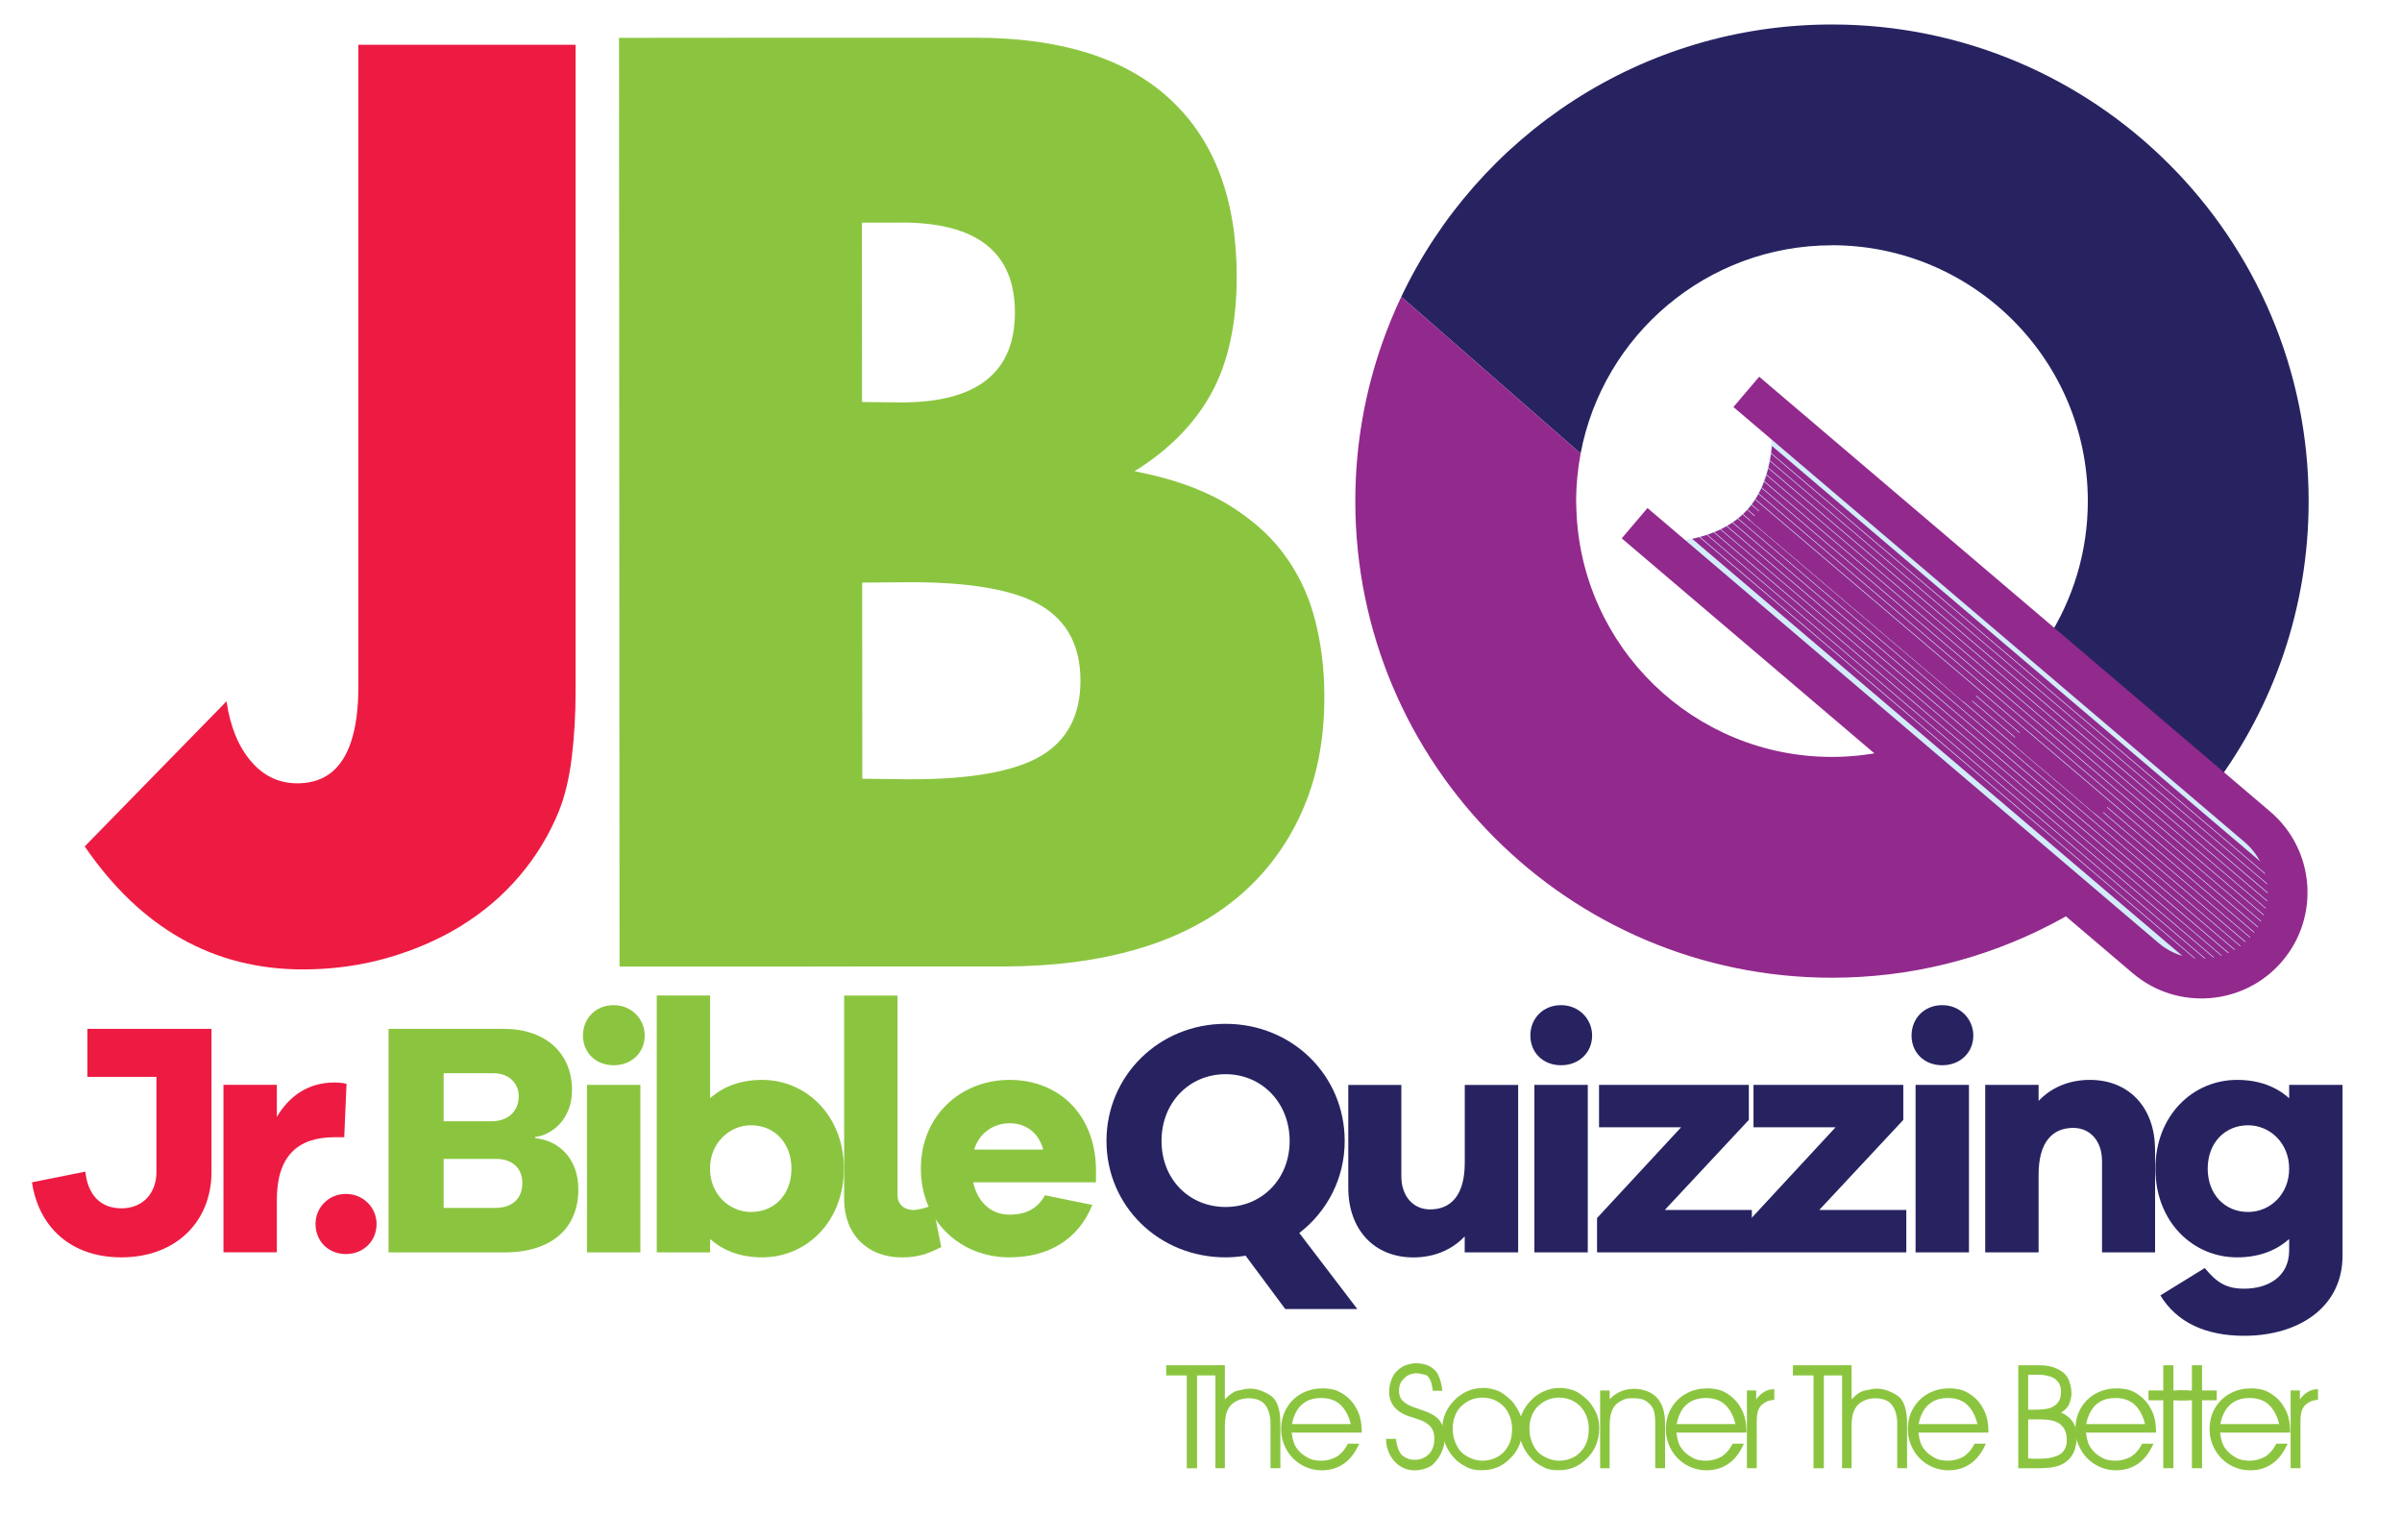 <svg xmlns="http://www.w3.org/2000/svg" xmlns:xlink="http://www.w3.org/1999/xlink" id="Layer_1" data-name="Layer 1" viewBox="0 0 375.69 240.91"><defs><style>      .cls-1 {        fill: #29a9e1;        opacity: .21;      }      .cls-1, .cls-2, .cls-3, .cls-4, .cls-5, .cls-6 {        stroke-width: 0px;      }      .cls-7 {        clip-path: url(#clippath);      }      .cls-2, .cls-8 {        fill: none;      }      .cls-8 {        stroke: #92298d;        stroke-miterlimit: 10;        stroke-width: .92px;      }      .cls-3 {        fill: #272361;      }      .cls-4 {        fill: #92298d;      }      .cls-5 {        fill: #8bc540;      }      .cls-6 {        fill: #ed1b42;      }    </style><clipPath id="clippath"><path class="cls-2" d="M339.67,152.67l-79.77-67.89s8.83.33,13.65-5.32c4.81-5.66,3.58-14.92,3.58-14.92l79.77,67.89-2.7,15.67-14.53,4.57Z"></path></clipPath></defs><path class="cls-2" d="M246.55,79.8c.75,21.44,18.36,38.6,39.98,38.6,1.33,0,2.65-.07,3.94-.2"></path><path class="cls-3" d="M286.53,38.36c22.1,0,40.02,17.92,40.02,40.02,0,8-2.35,15.44-6.39,21.69l26.15,22.87c9.28-12.43,14.78-27.85,14.78-44.55,0-41.18-33.38-74.56-74.56-74.56-29.73,0-55.4,17.41-67.36,42.59l28.05,24.52c3.49-18.54,19.76-32.57,39.32-32.57Z"></path><path class="cls-4" d="M298.96,116.42c-2.71.89-5.55,1.49-8.48,1.78-1.3.13-2.61.2-3.94.2-21.63,0-39.23-17.16-39.98-38.6-.02-.47-.04-.94-.04-1.42,0-2.54.25-5.03.7-7.44l-28.05-24.52c-1.07,2.25-2.03,4.57-2.87,6.93-2.79,7.83-4.32,16.25-4.32,25.03,0,41.18,33.38,74.56,74.56,74.56,12.32,0,23.93-3.01,34.17-8.3,2.16-1.12,4.26-2.33,6.3-3.65"></path><path class="cls-6" d="M56.05,7v100.45c0,3.52-.4,6.4-1.18,8.69-1.31,3.86-3.73,5.98-7.25,6.33-.36.04-.72.06-1.1.06-2.89,0-5.32-1.15-7.28-3.47-1.97-2.31-3.24-5.43-3.81-9.36l-22.18,22.7c8.78,12.82,20.16,19.24,34.14,19.24,4.62,0,9.04-.61,13.26-1.82,1.04-.3,2.05-.63,3.04-.98,3.04-1.09,5.87-2.43,8.49-4.05.04-.02.07-.05.11-.08,3.42-2.12,6.42-4.69,8.99-7.72,2.6-3.06,4.65-6.44,6.15-10.14.92-2.31,1.59-5.08,1.99-8.32.4-3.23.61-6.76.61-10.57V7h-33.97Z"></path><path class="cls-5" d="M205.59,96.63c-1.03-3.85-2.73-7.32-5.11-10.4-1.61-2.08-3.56-3.92-5.81-5.56-1.08-.79-2.21-1.55-3.44-2.24-3.72-2.08-8.22-3.63-13.5-4.66-.1-.02-.19-.04-.28-.06,5.39-3.34,9.4-7.42,12.04-12.24,2.63-4.82,3.94-10.89,3.94-18.21,0-12.07-3.48-21.32-10.42-27.74-6.94-6.42-17.09-9.62-30.45-9.62h-17.75s0,0,0,0h-13.3s-24.69.02-24.69.02l.08,145.28h24.69s13.3-.02,13.3-.02h22.18c7.71-.02,14.64-.92,20.81-2.72,6.16-1.8,11.4-4.5,15.7-8.1,4.3-3.6,7.64-8.03,10.01-13.3,2.37-5.27,3.56-11.3,3.55-18.11,0-4.37-.52-8.48-1.55-12.33ZM141.01,34.81c11.82,0,17.73,4.68,17.73,14.06,0,9.38-5.9,14.07-17.72,14.08l-6.19-.07-.02-28.06h6.19ZM162.83,118.23c-4.11,2.44-10.92,3.67-20.42,3.67l-7.54-.09-.02-30.68,7.54-.06c9.5,0,16.31,1.21,20.43,3.65,4.11,2.44,6.17,6.36,6.17,11.75s-2.05,9.32-6.16,11.76Z"></path><g><path class="cls-6" d="M33.08,183.32c0,7.83-5.64,13.36-14.09,13.36-7.93,0-12.94-4.75-13.99-11.74l8.35-1.67c.36,3.55,2.3,5.74,5.64,5.74s5.48-2.35,5.48-5.69v-14.87h-10.8v-7.51h19.41v22.39Z"></path><path class="cls-6" d="M54.2,169.54l-.36,8.35h-1.52c-5.84,0-9.02,3.03-9.02,9.81v8.19h-8.35v-26.2h8.35v5.01c1.88-3.13,4.75-5.37,9.02-5.37.73,0,1.25.05,1.88.21Z"></path><path class="cls-6" d="M58.9,191.46c0,2.66-2.03,4.7-4.8,4.7s-4.75-2.04-4.75-4.7c0-2.51,1.98-4.7,4.75-4.7s4.8,2.19,4.8,4.7Z"></path></g><g><path class="cls-5" d="M83.73,178.05c3.24.26,6.73,2.77,6.73,8.04,0,5.79-3.91,9.81-11.53,9.81h-18.16v-34.96h18.11c6.42,0,10.59,3.81,10.59,9.55,0,4.8-3.39,7.1-5.74,7.35v.21ZM69.38,175.39h7.52c2.56,0,4.23-1.56,4.23-3.91,0-2.19-1.72-3.6-3.91-3.6h-7.83v7.52ZM77.42,188.95c2.77,0,4.28-1.51,4.28-3.91s-1.67-3.76-4.12-3.76h-8.19v7.67h8.04Z"></path><path class="cls-5" d="M100.84,161.98c0,2.66-2.04,4.65-4.86,4.65s-4.8-1.98-4.8-4.65,1.98-4.75,4.8-4.75,4.86,2.19,4.86,4.75ZM91.81,195.9v-26.2h8.35v26.2h-8.35Z"></path><path class="cls-5" d="M131.99,182.8c0,8.3-5.85,13.88-12.78,13.88-3.39,0-6.11-1.05-8.14-2.87v2.09h-8.35v-40.18h8.35v16.07c2.03-1.82,4.75-2.87,8.14-2.87,6.94,0,12.78,5.64,12.78,13.88ZM123.79,182.8c0-4.02-2.66-6.78-6.32-6.78-3.39,0-6.42,2.77-6.42,6.78s3.02,6.78,6.42,6.78c3.65,0,6.32-2.71,6.32-6.78Z"></path><path class="cls-5" d="M140.38,186.97c0,1.36.99,2.3,2.51,2.3.73,0,1.82-.32,3.02-.73l1.31,6.53c-1.51.73-3.13,1.62-6.16,1.62-5.43,0-9.03-3.65-9.03-9.08v-31.88h8.35v31.26Z"></path><path class="cls-5" d="M171.42,184.94h-19.2c.68,3.13,2.82,5.06,5.64,5.06,1.93,0,4.17-.47,5.58-3.03l7.41,1.51c-2.24,5.53-6.99,8.2-12.99,8.2-7.57,0-13.83-5.58-13.83-13.88s6.26-13.88,13.88-13.88,13.36,5.32,13.51,13.88v2.14ZM152.37,179.82h10.8c-.78-2.82-2.87-4.12-5.27-4.12s-4.75,1.46-5.53,4.12Z"></path></g><g><path class="cls-3" d="M194.82,196.42c-.99.16-2.04.26-3.13.26-10.44,0-18.63-8.04-18.63-18.21s8.19-18.32,18.63-18.32,18.63,8.09,18.63,18.32c0,5.9-2.77,11.06-7.1,14.4l9.08,11.9h-11.27l-6.21-8.35ZM191.69,188.8c5.69,0,10.02-4.38,10.02-10.33s-4.33-10.44-10.02-10.44-10.02,4.44-10.02,10.44,4.33,10.33,10.02,10.33Z"></path><path class="cls-3" d="M237.44,195.9h-8.35v-2.5c-1.98,2.09-4.75,3.29-8.03,3.29-6.11,0-10.18-4.33-10.18-10.91v-16.07h8.3v14.3c0,3.08,1.83,5.17,4.49,5.17,3.29,0,5.43-2.24,5.43-7.31v-12.16h8.35v26.2Z"></path><path class="cls-3" d="M249.02,161.98c0,2.66-2.04,4.65-4.86,4.65s-4.8-1.98-4.8-4.65,1.98-4.75,4.8-4.75,4.86,2.19,4.86,4.75ZM239.99,195.9v-26.2h8.35v26.2h-8.35Z"></path><path class="cls-3" d="M274,195.9h-24.21v-5.37l13.15-14.2h-12.84v-6.63h23.43v5.48l-13.15,14.09h13.62v6.63Z"></path><path class="cls-3" d="M298.16,195.9h-24.21v-5.37l13.15-14.2h-12.84v-6.63h23.43v5.48l-13.15,14.09h13.62v6.63Z"></path><path class="cls-3" d="M308.64,161.98c0,2.66-2.04,4.65-4.86,4.65s-4.8-1.98-4.8-4.65,1.98-4.75,4.8-4.75,4.86,2.19,4.86,4.75ZM299.61,195.9v-26.2h8.35v26.2h-8.35Z"></path><path class="cls-3" d="M337.07,179.83v16.07h-8.3v-14.3c0-3.08-1.83-5.17-4.49-5.17-3.29,0-5.43,2.24-5.43,7.31v12.16h-8.35v-26.2h8.35v2.51c1.98-2.09,4.75-3.29,8.03-3.29,6.11,0,10.18,4.33,10.18,10.91Z"></path><path class="cls-3" d="M366.39,196.42c0,8.09-6.89,12.53-15.39,12.53-6,0-10.54-2.09-13.1-6.32l6.94-4.28c1.93,2.35,3.44,3.23,6.16,3.23,3.76,0,7.04-1.88,7.04-6v-1.77c-2.03,1.82-4.75,2.87-8.14,2.87-6.94,0-12.78-5.58-12.78-13.88s5.84-13.88,12.78-13.88c3.39,0,6.11,1.05,8.14,2.87v-2.09h8.35v26.72ZM358.04,182.8c0-4.02-3.03-6.78-6.42-6.78-3.65,0-6.32,2.77-6.32,6.78s2.66,6.78,6.32,6.78c3.39,0,6.42-2.71,6.42-6.78Z"></path></g><g><path class="cls-5" d="M190.4,215.15h-3.17v14.52h-1.61v-14.52h-3.22v-1.59h8v1.59Z"></path><path class="cls-5" d="M200.26,222.66v7h-1.54v-6.88c0-1.26-.27-2.25-.8-2.97-.54-.73-1.42-1.09-2.66-1.09-.65,0-1.25.14-1.81.41-.56.27-.98.64-1.25,1.1-.27.46-.43.89-.49,1.28-.06.4-.09.68-.11.86-.01.18-.02.48-.02.89v6.4h-1.49v-16.11h1.49v5.35c.72-.77,1.36-1.22,1.91-1.35.55-.13.97-.21,1.25-.26s.55-.07.83-.07c.93,0,1.95.33,3.05,1,1.1.67,1.64,2.15,1.64,4.44Z"></path><path class="cls-5" d="M212.99,224.09h-10.96c.09.56.14.86.15.91s.07.26.18.64c.11.38.34.77.67,1.17.33.4.73.74,1.2,1.02.44.29.86.47,1.28.55.41.08.79.11,1.14.11.8,0,1.57-.19,2.31-.57.76-.44,1.38-1.14,1.86-2.1h1.77c-.38.86-.84,1.6-1.38,2.22-.54.62-1.19,1.1-1.95,1.44-.76.34-1.59.51-2.49.51-1.17,0-2.24-.29-3.22-.86-.98-.57-1.76-1.36-2.32-2.36-.56-1-.85-2.07-.85-3.22,0-1.23.29-2.32.86-3.3s1.35-1.73,2.32-2.26,2.05-.81,3.23-.81h.5c.13,0,.5.05,1.11.15.6.1,1.27.42,2.02.96.74.55,1.32,1.23,1.74,2.04.27.47.48,1.01.62,1.63s.21,1.33.21,2.13ZM202.07,222.76h9.2c-.32-1.29-.85-2.29-1.6-3.01-.75-.71-1.76-1.07-3.05-1.07-.89,0-1.65.18-2.28.52-.63.35-1.12.83-1.49,1.44-.37.62-.63,1.32-.78,2.12Z"></path><path class="cls-5" d="M216.78,225.07h1.56c.08.7.22,1.29.44,1.79.22.5.52.85.9,1.05.38.21.67.33.87.37s.45.07.74.07c.47,0,.91-.09,1.33-.28.42-.19.77-.47,1.07-.83.44-.62.66-1.34.66-2.18,0-.36-.05-.72-.14-1.06-.16-.5-.46-.91-.89-1.23-.43-.33-.93-.58-1.51-.76l-1.74-.57c-1.72-.68-2.65-1.79-2.79-3.33v-.5c0-.56.11-1.13.32-1.71.21-.58.48-1.04.81-1.36.32-.32.65-.58.98-.78.2-.09.36-.16.5-.21.14-.05.35-.12.65-.19.3-.08.63-.12.99-.12.56,0,1.14.11,1.74.32.8.35,1.37.86,1.69,1.55.33.69.54,1.5.63,2.44h-1.49c-.18-1.51-.58-2.35-1.21-2.5-.62-.16-1.07-.24-1.34-.24-.36,0-.76.08-1.18.25-.37.18-.73.47-1.06.87-.33.4-.5.94-.5,1.62s.2,1.21.6,1.59c.4.38.9.68,1.5.91l1.94.68c.72.27,1.31.57,1.75.91s.78.79,1.02,1.38c.23.59.35,1.19.35,1.79,0,.67-.09,1.26-.28,1.78-.19.52-.37.92-.54,1.21-.18.29-.43.63-.77,1.02-.34.39-.81.69-1.4.88-.6.2-1.17.3-1.71.3-.85,0-1.6-.21-2.26-.64-.67-.42-1.2-1.02-1.61-1.78-.41-.76-.61-1.6-.61-2.5Z"></path><path class="cls-5" d="M225.57,223.58c0-.89.16-1.7.48-2.45.32-.75.78-1.44,1.4-2.08s1.32-1.12,2.09-1.45c.78-.33,1.57-.49,2.37-.49h.48c1.12.12,2,.41,2.65.86.65.46,1.15.88,1.49,1.27.35.4.7.93,1.06,1.62.36.69.54,1.55.54,2.6,0,.97-.19,1.87-.55,2.71-.37.84-.91,1.57-1.62,2.19-.51.5-1.12.89-1.81,1.18-.69.29-1.46.43-2.29.43h-.29c-.82,0-1.49-.14-2.03-.41-.54-.27-.97-.53-1.31-.78-.34-.25-.63-.52-.87-.82-.54-.59-.98-1.28-1.3-2.08-.33-.8-.49-1.57-.49-2.31ZM227.22,223.54c0,.5.06.98.18,1.44.12.46.34.97.67,1.53s.85,1.03,1.59,1.41c.73.38,1.47.57,2.23.57s1.53-.18,2.24-.55,1.28-.93,1.72-1.68c.44-.75.65-1.66.65-2.71,0-.77-.13-1.48-.4-2.11-.26-.63-.6-1.15-1.02-1.55-.42-.4-.92-.72-1.51-.97-.36-.12-.68-.2-.94-.24-.26-.04-.53-.06-.78-.06-.59,0-1.15.1-1.69.31-.54.2-1.04.52-1.51.94-.47.42-.83.95-1.07,1.58-.25.63-.37,1.33-.37,2.1Z"></path><path class="cls-5" d="M237.57,223.58c0-.89.16-1.7.48-2.45.32-.75.78-1.44,1.4-2.08.62-.64,1.32-1.12,2.09-1.45.78-.33,1.57-.49,2.37-.49h.48c1.12.12,2,.41,2.65.86.65.46,1.15.88,1.49,1.27.35.4.7.93,1.06,1.62s.54,1.55.54,2.6c0,.97-.19,1.87-.55,2.71-.37.84-.91,1.57-1.62,2.19-.51.5-1.12.89-1.81,1.18-.69.29-1.46.43-2.29.43h-.29c-.82,0-1.49-.14-2.03-.41-.54-.27-.97-.53-1.31-.78-.34-.25-.63-.52-.87-.82-.54-.59-.98-1.28-1.3-2.08-.33-.8-.49-1.57-.49-2.31ZM239.22,223.54c0,.5.06.98.18,1.44.12.46.34.97.67,1.53s.85,1.03,1.59,1.41c.73.38,1.47.57,2.23.57s1.53-.18,2.24-.55,1.28-.93,1.72-1.68c.44-.75.65-1.66.65-2.71,0-.77-.13-1.48-.4-2.11-.26-.63-.6-1.15-1.02-1.55s-.92-.72-1.51-.97c-.36-.12-.68-.2-.94-.24-.26-.04-.53-.06-.78-.06-.59,0-1.15.1-1.69.31-.54.2-1.04.52-1.51.94-.47.42-.83.95-1.07,1.58-.25.63-.37,1.33-.37,2.1Z"></path><path class="cls-5" d="M260.43,222.66v7h-1.54v-6.83c0-.86-.06-1.54-.18-2.04-.12-.5-.44-.97-.95-1.41-.51-.44-1.21-.66-2.11-.66h-.66c-.3,0-.6.05-.88.15s-.63.28-1.02.54c-.39.26-.71.67-.96,1.23-.25.56-.37,1.4-.37,2.51v6.52h-1.49v-12.16h1.49v1.36c1.04-1.09,2.33-1.63,3.88-1.63.69,0,1.42.15,2.19.46,1.74.78,2.6,2.45,2.6,4.98Z"></path><path class="cls-5" d="M273.16,224.09h-10.96c.09.56.14.86.15.91s.07.26.18.64c.11.38.34.77.67,1.17.33.4.73.74,1.2,1.02.44.29.86.47,1.28.55.41.08.79.11,1.14.11.8,0,1.57-.19,2.31-.57.76-.44,1.38-1.14,1.86-2.1h1.77c-.38.86-.84,1.6-1.38,2.22-.54.62-1.19,1.1-1.95,1.44-.76.34-1.59.51-2.49.51-1.17,0-2.24-.29-3.22-.86-.98-.57-1.76-1.36-2.32-2.36-.56-1-.85-2.07-.85-3.22,0-1.23.29-2.32.86-3.3.57-.97,1.35-1.73,2.32-2.26.97-.54,2.05-.81,3.23-.81h.5c.13,0,.5.05,1.11.15.6.1,1.27.42,2.02.96.74.55,1.32,1.23,1.74,2.04.27.47.48,1.01.62,1.63s.21,1.33.21,2.13ZM262.24,222.76h9.2c-.32-1.29-.85-2.29-1.6-3.01-.75-.71-1.76-1.07-3.05-1.07-.89,0-1.65.18-2.28.52-.63.35-1.12.83-1.49,1.44-.37.62-.63,1.32-.78,2.12Z"></path><path class="cls-5" d="M274.77,222.31v7.35h-1.54v-12.16h1.45v1.4c.39-.54.82-.94,1.29-1.2.47-.27.98-.4,1.54-.4v1.68c-.74,0-1.42.28-2.04.84-.29.33-.48.69-.57,1.09-.09.39-.14.86-.14,1.41Z"></path><path class="cls-5" d="M288.43,215.15h-3.17v14.52h-1.61v-14.52h-3.22v-1.59h8v1.59Z"></path><path class="cls-5" d="M298.28,222.66v7h-1.54v-6.88c0-1.26-.27-2.25-.8-2.97-.54-.73-1.42-1.09-2.66-1.09-.65,0-1.25.14-1.81.41-.56.27-.98.64-1.25,1.1-.27.46-.43.89-.49,1.28-.06.4-.09.68-.11.86-.01.18-.02.48-.02.89v6.4h-1.49v-16.11h1.49v5.35c.72-.77,1.36-1.22,1.91-1.35.55-.13.97-.21,1.25-.26s.55-.07.83-.07c.93,0,1.95.33,3.05,1,1.1.67,1.64,2.15,1.64,4.44Z"></path><path class="cls-5" d="M311.01,224.09h-10.96c.09.56.14.86.15.91s.07.26.18.64c.11.38.34.77.67,1.17.33.4.73.74,1.2,1.02.44.29.86.47,1.28.55.41.08.79.11,1.14.11.8,0,1.57-.19,2.31-.57.76-.44,1.38-1.14,1.86-2.1h1.77c-.38.86-.84,1.6-1.38,2.22-.54.62-1.19,1.1-1.95,1.44-.76.34-1.59.51-2.49.51-1.17,0-2.24-.29-3.22-.86-.98-.57-1.76-1.36-2.32-2.36-.56-1-.85-2.07-.85-3.22,0-1.23.29-2.32.86-3.3.57-.97,1.35-1.73,2.32-2.26.97-.54,2.05-.81,3.23-.81h.5c.13,0,.5.05,1.11.15.6.1,1.27.42,2.02.96.74.55,1.32,1.23,1.74,2.04.27.47.48,1.01.62,1.63.14.62.21,1.33.21,2.13ZM300.09,222.76h9.2c-.32-1.29-.85-2.29-1.6-3.01-.75-.71-1.76-1.07-3.05-1.07-.89,0-1.65.18-2.28.52-.63.35-1.12.83-1.49,1.44-.37.62-.63,1.32-.78,2.12Z"></path><path class="cls-5" d="M319.23,229.67h-3.56v-16.11h3.42c1.06,0,2.01.21,2.84.64.84.43,1.39,1,1.66,1.71.26.71.4,1.34.4,1.9,0,.27,0,.47-.02.61-.02.14-.08.39-.18.76s-.24.66-.4.87c-.16.21-.32.39-.49.53-.16.14-.35.28-.54.4.56.22,1.03.53,1.4.9.38.38.65.81.82,1.3.17.49.25,1.01.25,1.55,0,.3,0,.53-.02.68s-.1.54-.25,1.16c-.15.62-.48,1.19-.97,1.7-.5.51-1.11.87-1.82,1.08-.72.2-1.56.3-2.53.3ZM317.22,215.05v5.46h.9c.9,0,1.63-.06,2.18-.17.55-.12,1.03-.38,1.44-.8.41-.42.62-1.04.62-1.88,0-.51-.13-.98-.38-1.39-.26-.35-.52-.59-.78-.72s-.51-.23-.74-.29c-.23-.07-.49-.12-.77-.16-.28-.04-.74-.06-1.39-.06h-1.08ZM317.22,222.01v6.12l.82.05h1.05c1.09,0,2.02-.17,2.78-.51.77-.34,1.23-1,1.38-1.98v-.61c0-.37-.05-.73-.16-1.05-.11-.32-.25-.6-.44-.82-.19-.22-.35-.37-.48-.47-.13-.1-.28-.19-.46-.26-.53-.3-1.39-.45-2.59-.45h-1.9Z"></path><path class="cls-5" d="M337.22,224.09h-10.96c.09.56.14.86.15.91s.07.26.18.64c.11.38.34.77.67,1.17.33.4.73.74,1.2,1.02.44.29.86.47,1.28.55.41.08.79.11,1.14.11.8,0,1.57-.19,2.31-.57.76-.44,1.38-1.14,1.86-2.1h1.77c-.38.86-.84,1.6-1.38,2.22-.54.62-1.19,1.1-1.95,1.44-.76.34-1.59.51-2.49.51-1.17,0-2.24-.29-3.22-.86-.98-.57-1.76-1.36-2.32-2.36-.56-1-.85-2.07-.85-3.22,0-1.23.29-2.32.86-3.3s1.35-1.73,2.32-2.26,2.05-.81,3.23-.81h.5c.13,0,.5.05,1.11.15.6.1,1.27.42,2.02.96.74.55,1.32,1.23,1.74,2.04.27.47.48,1.01.62,1.63.14.62.21,1.33.21,2.13ZM326.3,222.76h9.2c-.32-1.29-.85-2.29-1.6-3.01-.75-.71-1.76-1.07-3.05-1.07-.89,0-1.65.18-2.28.52-.63.35-1.12.83-1.49,1.44-.37.62-.63,1.32-.78,2.12Z"></path><path class="cls-5" d="M339.94,219.04v10.62h-1.59v-10.62h-2.31v-1.54h2.31v-3.94h1.59v3.94h2.29v1.54h-2.29Z"></path><path class="cls-5" d="M344.42,219.04v10.62h-1.59v-10.62h-2.31v-1.54h2.31v-3.94h1.59v3.94h2.29v1.54h-2.29Z"></path><path class="cls-5" d="M358.2,224.09h-10.96c.09.56.14.86.15.91s.07.26.18.64c.11.38.34.77.67,1.17.33.4.73.74,1.2,1.02.44.29.86.47,1.28.55.41.08.79.11,1.14.11.8,0,1.57-.19,2.31-.57.76-.44,1.38-1.14,1.86-2.1h1.77c-.38.86-.84,1.6-1.38,2.22s-1.19,1.1-1.95,1.44c-.76.34-1.59.51-2.49.51-1.17,0-2.24-.29-3.22-.86-.98-.57-1.76-1.36-2.32-2.36-.56-1-.85-2.07-.85-3.22,0-1.23.29-2.32.86-3.3.57-.97,1.35-1.73,2.32-2.26.97-.54,2.05-.81,3.23-.81h.5c.13,0,.5.05,1.11.15.6.1,1.27.42,2.02.96.74.55,1.32,1.23,1.74,2.04.27.47.48,1.01.62,1.63.14.62.21,1.33.21,2.13ZM347.28,222.76h9.2c-.32-1.29-.85-2.29-1.6-3.01-.75-.71-1.76-1.07-3.05-1.07-.89,0-1.65.18-2.28.52-.63.35-1.12.83-1.49,1.44-.37.62-.63,1.32-.78,2.12Z"></path><path class="cls-5" d="M359.81,222.31v7.35h-1.54v-12.16h1.45v1.4c.39-.54.82-.94,1.29-1.2.47-.27.98-.4,1.54-.4v1.68c-.74,0-1.42.28-2.04.84-.29.33-.48.69-.57,1.09-.09.39-.14.86-.14,1.41Z"></path></g><g><path class="cls-1" d="M339.52,152.67l-79.77-67.89s8.83.33,13.65-5.32c4.81-5.66,3.58-14.92,3.58-14.92l79.77,67.89-2.7,15.67-14.53,4.57Z"></path><g class="cls-7"><g><line class="cls-8" x1="276.26" y1="69.61" x2="374.83" y2="153.49"></line><line class="cls-8" x1="275.6" y1="70.38" x2="374.17" y2="154.26"></line><line class="cls-8" x1="274.95" y1="71.15" x2="373.52" y2="155.03"></line><line class="cls-8" x1="274.29" y1="71.92" x2="372.86" y2="155.81"></line><line class="cls-8" x1="273.64" y1="72.69" x2="372.2" y2="156.58"></line><line class="cls-8" x1="272.98" y1="73.46" x2="371.55" y2="157.35"></line><line class="cls-8" x1="272.32" y1="74.23" x2="370.89" y2="158.12"></line><line class="cls-8" x1="271.67" y1="75.01" x2="370.24" y2="158.89"></line><line class="cls-8" x1="271.01" y1="75.78" x2="369.58" y2="159.66"></line><line class="cls-8" x1="270.36" y1="76.55" x2="368.92" y2="160.43"></line><line class="cls-8" x1="269.7" y1="77.32" x2="368.27" y2="161.2"></line><line class="cls-8" x1="269.04" y1="78.09" x2="367.61" y2="161.97"></line><line class="cls-8" x1="268.39" y1="78.86" x2="366.96" y2="162.74"></line><line class="cls-8" x1="267.73" y1="79.63" x2="366.3" y2="163.51"></line><line class="cls-8" x1="267.07" y1="80.4" x2="365.64" y2="164.29"></line><line class="cls-8" x1="266.42" y1="81.17" x2="364.99" y2="165.06"></line><line class="cls-8" x1="265.76" y1="81.94" x2="364.33" y2="165.83"></line><line class="cls-8" x1="265.11" y1="82.71" x2="363.67" y2="166.6"></line><line class="cls-8" x1="264.45" y1="83.49" x2="363.02" y2="167.37"></line></g></g></g><path class="cls-4" d="M355.07,126.95l-79.92-68.02-4.03,4.74,79.92,68.02c4.36,3.71,4.89,10.27,1.18,14.62-3.71,4.36-10.27,4.88-14.62,1.18l-79.92-68.02-4.03,4.74,79.92,68.02c6.97,5.93,17.46,5.09,23.39-1.88,5.93-6.97,5.09-17.46-1.88-23.39Z"></path><path class="cls-4" d="M327.27,126.95l-11.71-9.97c-.6-.51-.67-1.41-.16-2.01h0c.51-.6,1.41-.67,2.01-.16l11.71,9.97c.6.51.67,1.41.16,2.01h0c-.51.6-1.41.67-2.01.16Z"></path><path class="cls-4" d="M308.63,107.35l-33.03-28.11c-.26.39-.55.77-.86,1.14s-.64.71-.99,1.03l33.03,28.11c.6.51,1.5.43,2.01-.16.51-.6.43-1.5-.16-2.01Z"></path></svg>